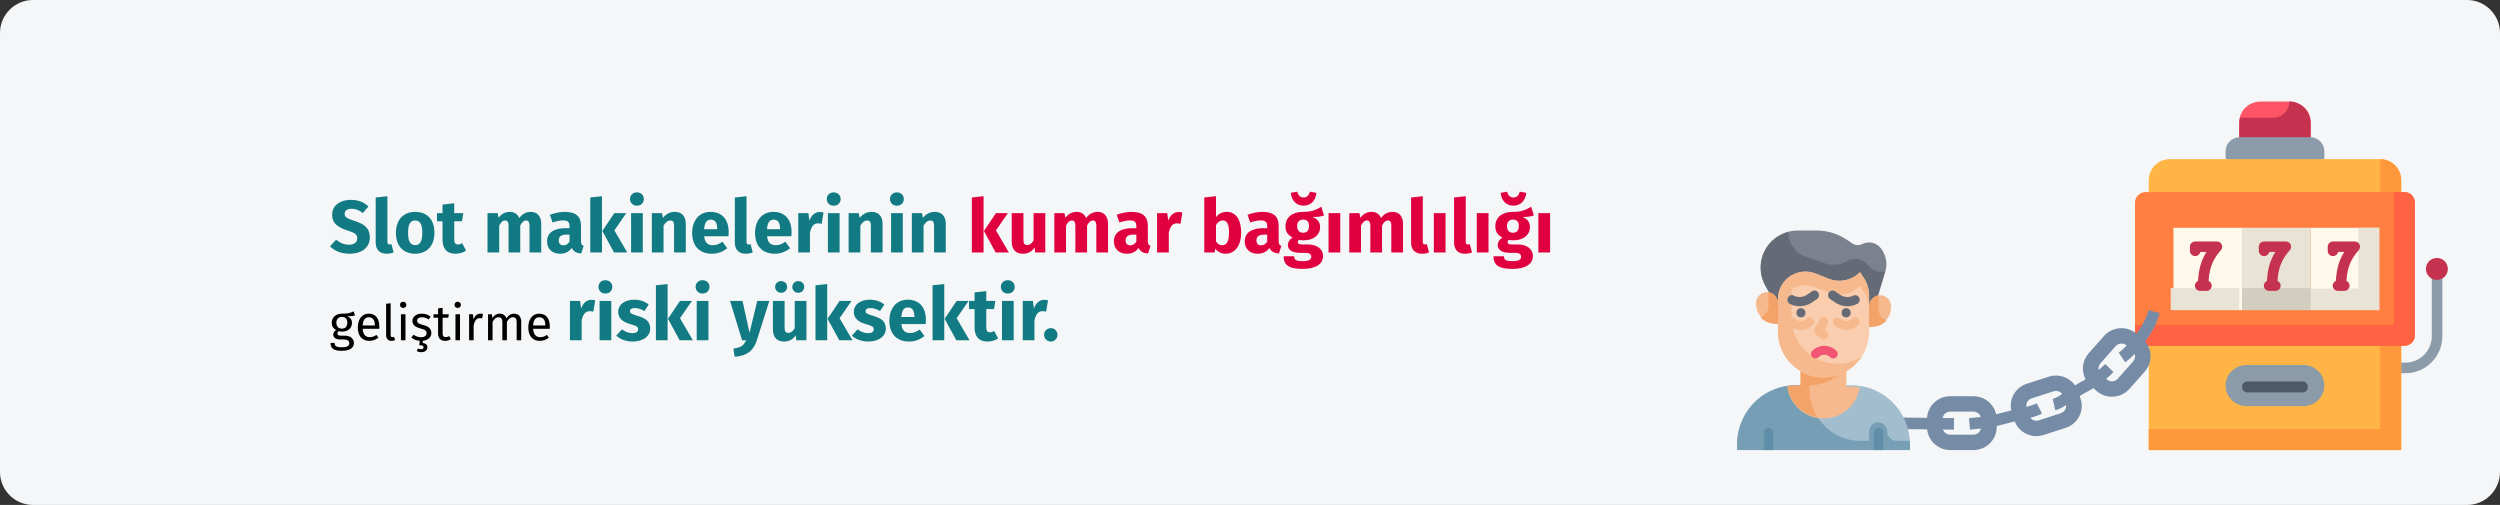 <?xml version="1.0" encoding="UTF-8"?>
<svg xmlns="http://www.w3.org/2000/svg" xmlns:xlink="http://www.w3.org/1999/xlink" width="911px" height="184px" viewBox="0 0 911 184" version="1.1">
  <rect x="0" y="0" width="911" height="184" fill="#333333" stroke="none"/>
  <title>spielsucht-risiko-tr</title>
  <g id="Page-1" stroke="none" stroke-width="1" fill="none" fill-rule="evenodd">
    <g id="vorlage" transform="translate(-3, -2399)" fill-rule="nonzero">
      <g id="spielsucht-risiko-tr" transform="translate(3, 2399)">
        <g id="Mask-Copy-4" fill="#F5F6F7">
          <path d="M12,0 L899,0 C905.6,0 911,5.4 911,12 L911,172 C911,178.6 905.6,184 899,184 L12,184 C5.4,184 0,178.6 0,172 L0,12 C0,5.4 5.4,0 12,0 Z" id="path-1"></path>
        </g>
        <g id="Slot-makinelerinin-k" transform="translate(120.243, 69.86)">
          <path d="M7.533,2.97 C3.645,2.97 0.783,5.076 0.783,8.37 C0.783,11.151 2.322,12.879 6.507,14.175 C9.234,15.012 9.936,15.633 9.936,17.01 C9.936,18.441 8.802,19.305 6.966,19.305 C5.103,19.305 3.618,18.63 2.241,17.469 L2.84217094e-14,19.926 C1.539,21.411 3.861,22.599 7.101,22.599 C11.772,22.599 14.526,20.169 14.526,16.686 C14.526,13.23 12.501,11.772 8.964,10.638 C6.048,9.72 5.346,9.234 5.346,8.046 C5.346,6.858 6.318,6.21 7.857,6.21 C9.369,6.21 10.665,6.723 11.961,7.776 L14.013,5.373 C12.366,3.807 10.395,2.97 7.533,2.97 Z" id="Path" fill="#117A83"></path>
          <path d="M20.601,22.599 C21.654,22.599 22.572,22.383 23.193,22.113 L22.383,19.089 C22.194,19.17 21.951,19.224 21.681,19.224 C21.168,19.224 20.925,18.927 20.925,18.333 L20.925,1.647 L16.659,2.106 L16.659,18.495 C16.659,21.114 18.117,22.599 20.601,22.599 Z" id="Path" fill="#117A83"></path>
          <path d="M31.05,7.344 C26.676,7.344 24.03,10.368 24.03,14.958 C24.03,19.791 26.703,22.599 31.05,22.599 C35.424,22.599 38.07,19.575 38.07,14.985 C38.07,10.152 35.424,7.344 31.05,7.344 Z M31.05,10.476 C32.778,10.476 33.642,11.799 33.642,14.985 C33.642,18.09 32.778,19.467 31.05,19.467 C29.322,19.467 28.458,18.144 28.458,14.958 C28.458,11.853 29.322,10.476 31.05,10.476 Z" id="Shape" fill="#117A83"></path>
          <path d="M48.168,18.765 C47.601,19.089 47.115,19.224 46.629,19.224 C45.738,19.224 45.279,18.738 45.279,17.361 L45.279,10.773 L48.114,10.773 L48.573,7.803 L45.279,7.803 L45.279,4.212 L41.013,4.698 L41.013,7.803 L38.988,7.803 L38.988,10.773 L41.013,10.773 L41.013,17.415 C41.013,20.79 42.552,22.572 45.711,22.599 C47.007,22.599 48.519,22.221 49.599,21.465 L48.168,18.765 Z" id="Path" fill="#117A83"></path>
          <path d="M73.251,7.344 C71.415,7.344 70.092,8.1 68.958,9.612 C68.391,8.154 67.176,7.344 65.583,7.344 C63.828,7.344 62.505,8.073 61.425,9.504 L61.101,7.803 L57.402,7.803 L57.402,22.14 L61.668,22.14 L61.668,12.339 C62.289,11.151 62.964,10.476 63.855,10.476 C64.503,10.476 65.07,10.881 65.07,12.393 L65.07,22.14 L69.336,22.14 L69.336,12.339 C69.957,11.151 70.605,10.476 71.523,10.476 C72.171,10.476 72.711,10.881 72.711,12.393 L72.711,22.14 L76.977,22.14 L76.977,11.664 C76.977,8.937 75.465,7.344 73.251,7.344 Z" id="Path" fill="#117A83"></path>
          <path d="M91.476,17.982 L91.476,12.42 C91.476,9.099 89.694,7.344 85.536,7.344 C83.916,7.344 81.945,7.722 80.136,8.397 L81.108,11.205 C82.539,10.719 83.943,10.449 84.861,10.449 C86.616,10.449 87.291,10.962 87.291,12.663 L87.291,13.284 L85.833,13.284 C81.513,13.284 79.11,14.985 79.11,18.117 C79.11,20.736 80.919,22.599 83.781,22.599 C85.482,22.599 87.075,22.032 88.101,20.466 C88.776,21.87 89.883,22.383 91.557,22.518 L92.448,19.737 C91.773,19.494 91.476,19.089 91.476,17.982 Z M85.023,19.548 C83.97,19.548 83.376,18.873 83.376,17.739 C83.376,16.308 84.294,15.633 86.238,15.633 L87.291,15.633 L87.291,18.198 C86.778,19.035 85.995,19.548 85.023,19.548 Z" id="Shape" fill="#117A83"></path>
          <path d="M99.117,1.647 L94.851,2.106 L94.851,22.14 L99.117,22.14 L99.117,1.647 Z M107.973,7.803 L103.626,7.803 L99.252,14.31 L103.518,22.14 L108.324,22.14 L103.626,14.094 L107.973,7.803 Z" id="Shape" fill="#117A83"></path>
          <path d="M111.834,0.243 C110.376,0.243 109.323,1.296 109.323,2.673 C109.323,4.05 110.376,5.103 111.834,5.103 C113.346,5.103 114.372,4.05 114.372,2.673 C114.372,1.296 113.346,0.243 111.834,0.243 Z M113.994,7.803 L109.728,7.803 L109.728,22.14 L113.994,22.14 L113.994,7.803 Z" id="Shape" fill="#117A83"></path>
          <path d="M125.685,7.344 C123.876,7.344 122.499,8.1 121.311,9.531 L120.987,7.803 L117.288,7.803 L117.288,22.14 L121.554,22.14 L121.554,12.339 C122.283,11.151 123.093,10.476 124.038,10.476 C124.875,10.476 125.388,10.881 125.388,12.393 L125.388,22.14 L129.654,22.14 L129.654,11.664 C129.654,8.937 128.169,7.344 125.685,7.344 Z" id="Path" fill="#117A83"></path>
          <path d="M145.287,14.688 C145.287,10.044 142.776,7.344 138.672,7.344 C134.325,7.344 131.976,10.746 131.976,15.039 C131.976,19.521 134.406,22.599 139.185,22.599 C141.507,22.599 143.343,21.735 144.774,20.601 L143.019,18.225 C141.777,19.089 140.751,19.494 139.59,19.494 C137.835,19.494 136.62,18.792 136.35,16.227 L145.206,16.227 C145.26,15.795 145.287,15.147 145.287,14.688 Z M141.102,13.662 L136.323,13.662 C136.539,11.07 137.349,10.179 138.78,10.179 C140.481,10.179 141.075,11.529 141.102,13.473 L141.102,13.662 Z" id="Shape" fill="#117A83"></path>
          <path d="M151.47,22.599 C152.523,22.599 153.441,22.383 154.062,22.113 L153.252,19.089 C153.063,19.17 152.82,19.224 152.55,19.224 C152.037,19.224 151.794,18.927 151.794,18.333 L151.794,1.647 L147.528,2.106 L147.528,18.495 C147.528,21.114 148.986,22.599 151.47,22.599 Z" id="Path" fill="#117A83"></path>
          <path d="M168.21,14.688 C168.21,10.044 165.699,7.344 161.595,7.344 C157.248,7.344 154.899,10.746 154.899,15.039 C154.899,19.521 157.329,22.599 162.108,22.599 C164.43,22.599 166.266,21.735 167.697,20.601 L165.942,18.225 C164.7,19.089 163.674,19.494 162.513,19.494 C160.758,19.494 159.543,18.792 159.273,16.227 L168.129,16.227 C168.183,15.795 168.21,15.147 168.21,14.688 Z M164.025,13.662 L159.246,13.662 C159.462,11.07 160.272,10.179 161.703,10.179 C163.404,10.179 163.998,11.529 164.025,13.473 L164.025,13.662 Z" id="Shape" fill="#117A83"></path>
          <path d="M178.416,7.398 C176.769,7.398 175.365,8.586 174.717,10.584 L174.339,7.803 L170.64,7.803 L170.64,22.14 L174.906,22.14 L174.906,14.931 C175.392,12.798 176.121,11.529 177.876,11.529 C178.335,11.529 178.713,11.61 179.172,11.718 L179.847,7.587 C179.361,7.452 178.956,7.398 178.416,7.398 Z" id="Path" fill="#117A83"></path>
          <path d="M183.546,0.243 C182.088,0.243 181.035,1.296 181.035,2.673 C181.035,4.05 182.088,5.103 183.546,5.103 C185.058,5.103 186.084,4.05 186.084,2.673 C186.084,1.296 185.058,0.243 183.546,0.243 Z M185.706,7.803 L181.44,7.803 L181.44,22.14 L185.706,22.14 L185.706,7.803 Z" id="Shape" fill="#117A83"></path>
          <path d="M197.397,7.344 C195.588,7.344 194.211,8.1 193.023,9.531 L192.699,7.803 L189,7.803 L189,22.14 L193.266,22.14 L193.266,12.339 C193.995,11.151 194.805,10.476 195.75,10.476 C196.587,10.476 197.1,10.881 197.1,12.393 L197.1,22.14 L201.366,22.14 L201.366,11.664 C201.366,8.937 199.881,7.344 197.397,7.344 Z" id="Path" fill="#117A83"></path>
          <path d="M206.577,0.243 C205.119,0.243 204.066,1.296 204.066,2.673 C204.066,4.05 205.119,5.103 206.577,5.103 C208.089,5.103 209.115,4.05 209.115,2.673 C209.115,1.296 208.089,0.243 206.577,0.243 Z M208.737,7.803 L204.471,7.803 L204.471,22.14 L208.737,22.14 L208.737,7.803 Z" id="Shape" fill="#117A83"></path>
          <path d="M220.428,7.344 C218.619,7.344 217.242,8.1 216.054,9.531 L215.73,7.803 L212.031,7.803 L212.031,22.14 L216.297,22.14 L216.297,12.339 C217.026,11.151 217.836,10.476 218.781,10.476 C219.618,10.476 220.131,10.881 220.131,12.393 L220.131,22.14 L224.397,22.14 L224.397,11.664 C224.397,8.937 222.912,7.344 220.428,7.344 Z" id="Path" fill="#117A83"></path>
          <path d="M238.167,1.647 L233.901,2.106 L233.901,22.14 L238.167,22.14 L238.167,1.647 Z M247.023,7.803 L242.676,7.803 L238.302,14.31 L242.568,22.14 L247.374,22.14 L242.676,14.094 L247.023,7.803 Z" id="Shape" fill="#E0003F"></path>
          <path d="M260.658,7.803 L256.392,7.803 L256.392,17.766 C255.771,18.846 254.961,19.44 254.07,19.44 C253.179,19.44 252.693,19.008 252.693,17.55 L252.693,7.803 L248.427,7.803 L248.427,18.09 C248.427,20.871 249.75,22.599 252.423,22.599 C254.34,22.599 255.744,21.843 256.77,20.331 L256.959,22.14 L260.658,22.14 L260.658,7.803 Z" id="Path" fill="#E0003F"></path>
          <path d="M279.801,7.344 C277.965,7.344 276.642,8.1 275.508,9.612 C274.941,8.154 273.726,7.344 272.133,7.344 C270.378,7.344 269.055,8.073 267.975,9.504 L267.651,7.803 L263.952,7.803 L263.952,22.14 L268.218,22.14 L268.218,12.339 C268.839,11.151 269.514,10.476 270.405,10.476 C271.053,10.476 271.62,10.881 271.62,12.393 L271.62,22.14 L275.886,22.14 L275.886,12.339 C276.507,11.151 277.155,10.476 278.073,10.476 C278.721,10.476 279.261,10.881 279.261,12.393 L279.261,22.14 L283.527,22.14 L283.527,11.664 C283.527,8.937 282.015,7.344 279.801,7.344 Z" id="Path" fill="#E0003F"></path>
          <path d="M298.026,17.982 L298.026,12.42 C298.026,9.099 296.244,7.344 292.086,7.344 C290.466,7.344 288.495,7.722 286.686,8.397 L287.658,11.205 C289.089,10.719 290.493,10.449 291.411,10.449 C293.166,10.449 293.841,10.962 293.841,12.663 L293.841,13.284 L292.383,13.284 C288.063,13.284 285.66,14.985 285.66,18.117 C285.66,20.736 287.469,22.599 290.331,22.599 C292.032,22.599 293.625,22.032 294.651,20.466 C295.326,21.87 296.433,22.383 298.107,22.518 L298.998,19.737 C298.323,19.494 298.026,19.089 298.026,17.982 Z M291.573,19.548 C290.52,19.548 289.926,18.873 289.926,17.739 C289.926,16.308 290.844,15.633 292.788,15.633 L293.841,15.633 L293.841,18.198 C293.328,19.035 292.545,19.548 291.573,19.548 Z" id="Shape" fill="#E0003F"></path>
          <path d="M309.177,7.398 C307.53,7.398 306.126,8.586 305.478,10.584 L305.1,7.803 L301.401,7.803 L301.401,22.14 L305.667,22.14 L305.667,14.931 C306.153,12.798 306.882,11.529 308.637,11.529 C309.096,11.529 309.474,11.61 309.933,11.718 L310.608,7.587 C310.122,7.452 309.717,7.398 309.177,7.398 Z" id="Path" fill="#E0003F"></path>
          <path d="M326.727,7.344 C325.134,7.344 323.73,8.073 322.866,9.261 L322.866,1.647 L318.6,2.106 L318.6,22.14 L322.38,22.14 L322.596,20.763 C323.46,21.897 324.756,22.599 326.349,22.599 C329.913,22.599 332.046,19.413 332.046,14.985 C332.046,10.179 330.156,7.344 326.727,7.344 Z M325.107,19.494 C324.189,19.494 323.406,18.981 322.866,18.117 L322.866,12.15 C323.487,11.097 324.324,10.476 325.296,10.476 C326.646,10.476 327.618,11.34 327.618,14.985 C327.618,18.333 326.592,19.494 325.107,19.494 Z" id="Shape" fill="#E0003F"></path>
          <path d="M345.708,17.982 L345.708,12.42 C345.708,9.099 343.926,7.344 339.768,7.344 C338.148,7.344 336.177,7.722 334.368,8.397 L335.34,11.205 C336.771,10.719 338.175,10.449 339.093,10.449 C340.848,10.449 341.523,10.962 341.523,12.663 L341.523,13.284 L340.065,13.284 C335.745,13.284 333.342,14.985 333.342,18.117 C333.342,20.736 335.151,22.599 338.013,22.599 C339.714,22.599 341.307,22.032 342.333,20.466 C343.008,21.87 344.115,22.383 345.789,22.518 L346.68,19.737 C346.005,19.494 345.708,19.089 345.708,17.982 Z M339.255,19.548 C338.202,19.548 337.608,18.873 337.608,17.739 C337.608,16.308 338.526,15.633 340.47,15.633 L341.523,15.633 L341.523,18.198 C341.01,19.035 340.227,19.548 339.255,19.548 Z" id="Shape" fill="#E0003F"></path>
          <path d="M354.78,5.076 C357.615,5.076 359.235,2.997 359.451,0.405 L357.102,0 C356.751,1.296 356.022,2.106 354.78,2.106 C353.538,2.106 352.809,1.296 352.485,0 L350.136,0.405 C350.352,2.997 351.945,5.076 354.78,5.076 Z M361.233,5.481 C359.505,6.507 357.669,7.425 354.483,7.344 C350.73,7.344 348.192,9.342 348.192,12.582 C348.192,14.445 348.921,15.714 350.757,16.686 C349.731,17.334 349.056,18.387 349.056,19.44 C349.056,20.979 350.325,22.275 353.457,22.275 L355.536,22.275 C356.967,22.275 357.588,22.842 357.588,23.679 C357.588,24.597 356.994,25.299 354.483,25.299 C351.891,25.299 351.351,24.759 351.351,23.517 L347.517,23.517 C347.517,26.352 348.948,28.134 354.375,28.134 C359.289,28.134 361.881,26.325 361.881,23.382 C361.881,20.979 359.748,19.224 356.4,19.224 L354.24,19.224 C352.863,19.224 352.674,18.792 352.674,18.36 C352.674,18.036 352.836,17.712 353.133,17.55 C353.646,17.658 354.186,17.712 354.78,17.712 C358.506,17.712 360.801,15.687 360.801,12.906 C360.801,11.043 359.91,9.99 358.101,9.207 C359.91,9.207 361.233,9.045 362.232,8.64 L361.233,5.481 Z M354.591,10.152 C356.022,10.152 356.751,10.881 356.751,12.474 C356.751,14.121 355.995,14.958 354.591,14.958 C353.295,14.958 352.431,14.094 352.431,12.528 C352.431,11.043 353.268,10.152 354.591,10.152 Z" id="Shape" fill="#E0003F"></path>
          <polygon id="Path" fill="#E0003F" points="368.145 7.803 363.879 7.803 363.879 22.14 368.145 22.14"></polygon>
          <path d="M387.288,7.344 C385.452,7.344 384.129,8.1 382.995,9.612 C382.428,8.154 381.213,7.344 379.62,7.344 C377.865,7.344 376.542,8.073 375.462,9.504 L375.138,7.803 L371.439,7.803 L371.439,22.14 L375.705,22.14 L375.705,12.339 C376.326,11.151 377.001,10.476 377.892,10.476 C378.54,10.476 379.107,10.881 379.107,12.393 L379.107,22.14 L383.373,22.14 L383.373,12.339 C383.994,11.151 384.642,10.476 385.56,10.476 C386.208,10.476 386.748,10.881 386.748,12.393 L386.748,22.14 L391.014,22.14 L391.014,11.664 C391.014,8.937 389.502,7.344 387.288,7.344 Z" id="Path" fill="#E0003F"></path>
          <path d="M397.899,22.599 C398.952,22.599 399.87,22.383 400.491,22.113 L399.681,19.089 C399.492,19.17 399.249,19.224 398.979,19.224 C398.466,19.224 398.223,18.927 398.223,18.333 L398.223,1.647 L393.957,2.106 L393.957,18.495 C393.957,21.114 395.415,22.599 397.899,22.599 Z" id="Path" fill="#E0003F"></path>
          <polygon id="Path" fill="#E0003F" points="406.512 7.803 402.246 7.803 402.246 22.14 406.512 22.14"></polygon>
          <path d="M413.559,22.599 C414.612,22.599 415.53,22.383 416.151,22.113 L415.341,19.089 C415.152,19.17 414.909,19.224 414.639,19.224 C414.126,19.224 413.883,18.927 413.883,18.333 L413.883,1.647 L409.617,2.106 L409.617,18.495 C409.617,21.114 411.075,22.599 413.559,22.599 Z" id="Path" fill="#E0003F"></path>
          <polygon id="Path" fill="#E0003F" points="422.172 7.803 417.906 7.803 417.906 22.14 422.172 22.14"></polygon>
          <path d="M431.244,5.076 C434.079,5.076 435.699,2.997 435.915,0.405 L433.566,0 C433.215,1.296 432.486,2.106 431.244,2.106 C430.002,2.106 429.273,1.296 428.949,0 L426.6,0.405 C426.816,2.997 428.409,5.076 431.244,5.076 Z M437.697,5.481 C435.969,6.507 434.133,7.425 430.947,7.344 C427.194,7.344 424.656,9.342 424.656,12.582 C424.656,14.445 425.385,15.714 427.221,16.686 C426.195,17.334 425.52,18.387 425.52,19.44 C425.52,20.979 426.789,22.275 429.921,22.275 L432,22.275 C433.431,22.275 434.052,22.842 434.052,23.679 C434.052,24.597 433.458,25.299 430.947,25.299 C428.355,25.299 427.815,24.759 427.815,23.517 L423.981,23.517 C423.981,26.352 425.412,28.134 430.839,28.134 C435.753,28.134 438.345,26.325 438.345,23.382 C438.345,20.979 436.212,19.224 432.864,19.224 L430.704,19.224 C429.327,19.224 429.138,18.792 429.138,18.36 C429.138,18.036 429.3,17.712 429.597,17.55 C430.11,17.658 430.65,17.712 431.244,17.712 C434.97,17.712 437.265,15.687 437.265,12.906 C437.265,11.043 436.374,9.99 434.565,9.207 C436.374,9.207 437.697,9.045 438.696,8.64 L437.697,5.481 Z M431.055,10.152 C432.486,10.152 433.215,10.881 433.215,12.474 C433.215,14.121 432.459,14.958 431.055,14.958 C429.759,14.958 428.895,14.094 428.895,12.528 C428.895,11.043 429.732,10.152 431.055,10.152 Z" id="Shape" fill="#E0003F"></path>
          <polygon id="Path" fill="#E0003F" points="444.609 7.803 440.343 7.803 440.343 22.14 444.609 22.14"></polygon>
          <path d="M8.631,43.592 C7.515,44.096 6.651,44.492 4.293,44.438 C2.205,44.438 0.639,45.806 0.639,47.75 C0.639,48.974 1.143,49.802 2.241,50.378 C1.557,50.828 1.197,51.44 1.197,52.052 C1.197,53.006 1.953,53.852 3.645,53.852 L5.139,53.852 C6.327,53.852 7.047,54.302 7.047,55.202 C7.047,56.156 6.327,56.678 4.275,56.678 C2.187,56.678 1.701,56.174 1.701,55.094 L0.207,55.094 C0.207,57.02 1.179,57.974 4.275,57.974 C7.209,57.974 8.721,56.93 8.721,55.094 C8.721,53.582 7.425,52.466 5.481,52.466 L3.969,52.466 C2.997,52.466 2.727,52.124 2.727,51.692 C2.727,51.35 2.925,51.008 3.195,50.81 C3.591,50.936 3.969,50.99 4.401,50.99 C6.669,50.99 8.019,49.64 8.019,47.768 C8.019,46.67 7.461,45.878 6.345,45.374 C7.425,45.374 8.325,45.338 9.117,45.086 L8.631,43.592 Z M4.293,45.626 C5.643,45.626 6.327,46.346 6.327,47.732 C6.327,49.1 5.625,49.892 4.329,49.892 C3.033,49.892 2.331,49.01 2.331,47.75 C2.331,46.508 3.015,45.626 4.293,45.626 Z" id="Shape" fill="#000000"></path>
          <path d="M17.991,49.118 C17.991,46.22 16.641,44.438 14.085,44.438 C11.637,44.438 10.143,46.544 10.143,49.496 C10.143,52.502 11.691,54.356 14.337,54.356 C15.651,54.356 16.713,53.906 17.649,53.168 L16.929,52.178 C16.101,52.754 15.399,53.006 14.463,53.006 C13.095,53.006 12.069,52.16 11.907,49.964 L17.955,49.964 C17.973,49.748 17.991,49.442 17.991,49.118 Z M16.353,48.74 L11.907,48.74 C12.033,46.634 12.861,45.752 14.121,45.752 C15.615,45.752 16.353,46.778 16.353,48.632 L16.353,48.74 Z" id="Shape" fill="#000000"></path>
          <path d="M22.437,54.356 C22.923,54.356 23.391,54.23 23.751,54.032 L23.319,52.88 C23.139,52.952 22.941,52.988 22.707,52.988 C22.275,52.988 22.113,52.736 22.113,52.232 L22.113,40.64 L20.457,40.838 L20.457,52.268 C20.457,53.618 21.231,54.356 22.437,54.356 Z" id="Path" fill="#000000"></path>
          <path d="M26.667,40.1 C25.983,40.1 25.515,40.586 25.515,41.234 C25.515,41.864 25.983,42.35 26.667,42.35 C27.369,42.35 27.837,41.864 27.837,41.234 C27.837,40.586 27.369,40.1 26.667,40.1 Z M27.513,44.654 L25.857,44.654 L25.857,54.14 L27.513,54.14 L27.513,44.654 Z" id="Shape" fill="#000000"></path>
          <path d="M36.945,51.476 C36.945,49.82 35.793,49.028 33.795,48.524 C32.265,48.128 31.761,47.768 31.761,46.994 C31.761,46.238 32.427,45.752 33.507,45.752 C34.389,45.752 35.127,46.022 35.973,46.562 L36.675,45.518 C35.775,44.834 34.785,44.438 33.453,44.438 C31.491,44.438 30.033,45.536 30.033,47.048 C30.033,48.38 30.843,49.262 32.895,49.802 C34.731,50.288 35.199,50.648 35.199,51.584 C35.199,52.484 34.407,53.024 33.165,53.024 C32.139,53.024 31.257,52.682 30.501,52.106 L29.619,53.114 C30.357,53.762 31.365,54.248 32.715,54.338 L32.517,55.922 C33.669,55.922 34.119,56.192 34.119,56.678 C34.119,57.2 33.723,57.398 33.219,57.398 C32.751,57.398 32.427,57.29 32.085,57.11 L31.635,58.046 C31.995,58.316 32.589,58.478 33.273,58.478 C34.497,58.478 35.505,57.866 35.505,56.678 C35.505,55.94 35.055,55.256 33.831,55.148 L33.831,54.32 C35.505,54.14 36.945,53.24 36.945,51.476 Z" id="Path" fill="#000000"></path>
          <path d="M43.443,52.61 C42.975,52.862 42.597,52.988 42.183,52.988 C41.355,52.988 41.049,52.538 41.049,51.584 L41.049,45.932 L43.119,45.932 L43.299,44.654 L41.049,44.654 L41.049,42.314 L39.393,42.512 L39.393,44.654 L37.737,44.654 L37.737,45.932 L39.393,45.932 L39.393,51.656 C39.393,53.42 40.347,54.356 41.949,54.356 C42.759,54.356 43.443,54.14 44.073,53.708 L43.443,52.61 Z" id="Path" fill="#000000"></path>
          <path d="M46.539,40.1 C45.855,40.1 45.387,40.586 45.387,41.234 C45.387,41.864 45.855,42.35 46.539,42.35 C47.241,42.35 47.709,41.864 47.709,41.234 C47.709,40.586 47.241,40.1 46.539,40.1 Z M47.385,44.654 L45.729,44.654 L45.729,54.14 L47.385,54.14 L47.385,44.654 Z" id="Shape" fill="#000000"></path>
          <path d="M54.819,44.438 C53.667,44.438 52.785,45.158 52.281,46.58 L52.119,44.654 L50.697,44.654 L50.697,54.14 L52.353,54.14 L52.353,48.722 C52.749,46.904 53.433,46.058 54.621,46.058 C54.963,46.058 55.161,46.094 55.449,46.166 L55.755,44.546 C55.467,44.474 55.125,44.438 54.819,44.438 Z" id="Path" fill="#000000"></path>
          <path d="M67.113,44.438 C65.835,44.438 64.971,45.122 64.287,46.148 C63.927,45.068 63.063,44.438 61.893,44.438 C60.651,44.438 59.787,45.086 59.157,46.04 L59.013,44.654 L57.591,44.654 L57.591,54.14 L59.247,54.14 L59.247,47.408 C59.877,46.4 60.453,45.734 61.479,45.734 C62.199,45.734 62.811,46.148 62.811,47.57 L62.811,54.14 L64.467,54.14 L64.467,47.408 C65.115,46.4 65.673,45.734 66.699,45.734 C67.419,45.734 68.031,46.148 68.031,47.57 L68.031,54.14 L69.687,54.14 L69.687,47.336 C69.687,45.554 68.661,44.438 67.113,44.438 Z" id="Path" fill="#000000"></path>
          <path d="M80.109,49.118 C80.109,46.22 78.759,44.438 76.203,44.438 C73.755,44.438 72.261,46.544 72.261,49.496 C72.261,52.502 73.809,54.356 76.455,54.356 C77.769,54.356 78.831,53.906 79.767,53.168 L79.047,52.178 C78.219,52.754 77.517,53.006 76.581,53.006 C75.213,53.006 74.187,52.16 74.025,49.964 L80.073,49.964 C80.091,49.748 80.109,49.442 80.109,49.118 Z M78.471,48.74 L74.025,48.74 C74.151,46.634 74.979,45.752 76.239,45.752 C77.733,45.752 78.471,46.778 78.471,48.632 L78.471,48.74 Z" id="Shape" fill="#000000"></path>
          <path d="M95.22,39.398 C93.573,39.398 92.169,40.586 91.521,42.584 L91.143,39.803 L87.444,39.803 L87.444,54.14 L91.71,54.14 L91.71,46.931 C92.196,44.798 92.925,43.529 94.68,43.529 C95.139,43.529 95.517,43.61 95.976,43.718 L96.651,39.587 C96.165,39.452 95.76,39.398 95.22,39.398 Z" id="Path" fill="#117A83"></path>
          <path d="M100.35,32.243 C98.892,32.243 97.839,33.296 97.839,34.673 C97.839,36.05 98.892,37.103 100.35,37.103 C101.862,37.103 102.888,36.05 102.888,34.673 C102.888,33.296 101.862,32.243 100.35,32.243 Z M102.51,39.803 L98.244,39.803 L98.244,54.14 L102.51,54.14 L102.51,39.803 Z" id="Shape" fill="#117A83"></path>
          <path d="M110.88,39.344 C107.262,39.344 105.021,41.261 105.021,43.718 C105.021,45.932 106.425,47.39 109.26,48.2 C111.852,48.929 112.284,49.226 112.284,50.198 C112.284,51.062 111.501,51.548 110.205,51.548 C108.801,51.548 107.478,50.981 106.398,50.144 L104.319,52.466 C105.723,53.735 107.829,54.599 110.313,54.599 C113.877,54.599 116.685,52.844 116.685,49.874 C116.685,47.309 115.092,46.121 112.257,45.311 C109.692,44.555 109.314,44.231 109.314,43.475 C109.314,42.827 109.881,42.395 111.042,42.395 C112.284,42.395 113.472,42.8 114.579,43.502 L116.145,41.099 C114.822,40.019 112.959,39.344 110.88,39.344 Z" id="Path" fill="#117A83"></path>
          <path d="M123.03,33.647 L118.764,34.106 L118.764,54.14 L123.03,54.14 L123.03,33.647 Z M131.886,39.803 L127.539,39.803 L123.165,46.31 L127.431,54.14 L132.237,54.14 L127.539,46.094 L131.886,39.803 Z" id="Shape" fill="#117A83"></path>
          <path d="M135.747,32.243 C134.289,32.243 133.236,33.296 133.236,34.673 C133.236,36.05 134.289,37.103 135.747,37.103 C137.259,37.103 138.285,36.05 138.285,34.673 C138.285,33.296 137.259,32.243 135.747,32.243 Z M137.907,39.803 L133.641,39.803 L133.641,54.14 L137.907,54.14 L137.907,39.803 Z" id="Shape" fill="#117A83"></path>
          <path d="M160.101,39.803 L155.7,39.803 L152.892,51.413 L150.327,39.803 L145.791,39.803 L150.165,54.14 L151.623,54.14 C150.84,55.976 149.814,56.786 147.006,57.137 L147.465,60.134 C151.974,59.891 154.404,57.785 155.538,54.167 L160.101,39.803 Z" id="Path" fill="#117A83"></path>
          <path d="M164.394,32.567 C163.179,32.567 162.207,33.512 162.207,34.7 C162.207,35.888 163.179,36.833 164.394,36.833 C165.636,36.833 166.581,35.888 166.581,34.7 C166.581,33.512 165.636,32.567 164.394,32.567 Z M170.631,32.567 C169.443,32.567 168.471,33.512 168.471,34.7 C168.471,35.888 169.443,36.833 170.631,36.833 C171.9,36.833 172.818,35.888 172.818,34.7 C172.818,33.512 171.9,32.567 170.631,32.567 Z M173.628,39.803 L169.362,39.803 L169.362,49.766 C168.741,50.846 167.931,51.44 167.04,51.44 C166.149,51.44 165.663,51.008 165.663,49.55 L165.663,39.803 L161.397,39.803 L161.397,50.09 C161.397,52.871 162.72,54.599 165.393,54.599 C167.31,54.599 168.714,53.843 169.74,52.331 L169.929,54.14 L173.628,54.14 L173.628,39.803 Z" id="Shape" fill="#117A83"></path>
          <path d="M181.188,33.647 L176.922,34.106 L176.922,54.14 L181.188,54.14 L181.188,33.647 Z M190.044,39.803 L185.697,39.803 L181.323,46.31 L185.589,54.14 L190.395,54.14 L185.697,46.094 L190.044,39.803 Z" id="Shape" fill="#117A83"></path>
          <path d="M196.74,39.344 C193.122,39.344 190.881,41.261 190.881,43.718 C190.881,45.932 192.285,47.39 195.12,48.2 C197.712,48.929 198.144,49.226 198.144,50.198 C198.144,51.062 197.361,51.548 196.065,51.548 C194.661,51.548 193.338,50.981 192.258,50.144 L190.179,52.466 C191.583,53.735 193.689,54.599 196.173,54.599 C199.737,54.599 202.545,52.844 202.545,49.874 C202.545,47.309 200.952,46.121 198.117,45.311 C195.552,44.555 195.174,44.231 195.174,43.475 C195.174,42.827 195.741,42.395 196.902,42.395 C198.144,42.395 199.332,42.8 200.439,43.502 L202.005,41.099 C200.682,40.019 198.819,39.344 196.74,39.344 Z" id="Path" fill="#117A83"></path>
          <path d="M217.152,46.688 C217.152,42.044 214.641,39.344 210.537,39.344 C206.19,39.344 203.841,42.746 203.841,47.039 C203.841,51.521 206.271,54.599 211.05,54.599 C213.372,54.599 215.208,53.735 216.639,52.601 L214.884,50.225 C213.642,51.089 212.616,51.494 211.455,51.494 C209.7,51.494 208.485,50.792 208.215,48.227 L217.071,48.227 C217.125,47.795 217.152,47.147 217.152,46.688 Z M212.967,45.662 L208.188,45.662 C208.404,43.07 209.214,42.179 210.645,42.179 C212.346,42.179 212.94,43.529 212.967,45.473 L212.967,45.662 Z" id="Shape" fill="#117A83"></path>
          <path d="M223.848,33.647 L219.582,34.106 L219.582,54.14 L223.848,54.14 L223.848,33.647 Z M232.704,39.803 L228.357,39.803 L223.983,46.31 L228.249,54.14 L233.055,54.14 L228.357,46.094 L232.704,39.803 Z" id="Shape" fill="#117A83"></path>
          <path d="M242.046,50.765 C241.479,51.089 240.993,51.224 240.507,51.224 C239.616,51.224 239.157,50.738 239.157,49.361 L239.157,42.773 L241.992,42.773 L242.451,39.803 L239.157,39.803 L239.157,36.212 L234.891,36.698 L234.891,39.803 L232.866,39.803 L232.866,42.773 L234.891,42.773 L234.891,49.415 C234.891,52.79 236.43,54.572 239.589,54.599 C240.885,54.599 242.397,54.221 243.477,53.465 L242.046,50.765 Z" id="Path" fill="#117A83"></path>
          <path d="M246.987,32.243 C245.529,32.243 244.476,33.296 244.476,34.673 C244.476,36.05 245.529,37.103 246.987,37.103 C248.499,37.103 249.525,36.05 249.525,34.673 C249.525,33.296 248.499,32.243 246.987,32.243 Z M249.147,39.803 L244.881,39.803 L244.881,54.14 L249.147,54.14 L249.147,39.803 Z" id="Shape" fill="#117A83"></path>
          <path d="M260.217,39.398 C258.57,39.398 257.166,40.586 256.518,42.584 L256.14,39.803 L252.441,39.803 L252.441,54.14 L256.707,54.14 L256.707,46.931 C257.193,44.798 257.922,43.529 259.677,43.529 C260.136,43.529 260.514,43.61 260.973,43.718 L261.648,39.587 C261.162,39.452 260.757,39.398 260.217,39.398 Z" id="Path" fill="#117A83"></path>
          <path d="M262.674,49.712 C261.297,49.712 260.217,50.819 260.217,52.142 C260.217,53.492 261.297,54.599 262.674,54.599 C264.024,54.599 265.104,53.492 265.104,52.142 C265.104,50.819 264.024,49.712 262.674,49.712 Z" id="Path" fill="#117A83"></path>
        </g>
        <g id="gambler-copy-6" transform="translate(778.259, 37)">
          <path d="M98.269,99 L94.741,99 L94.741,95.143 L98.269,95.143 C103.575,95.143 107.892,90.817 107.892,85.5 L107.892,63 L111.741,63 L111.741,85.5 C111.741,92.944 105.697,99 98.269,99 Z" id="Path" fill="#8B9BA9"></path>
          <circle id="Oval" fill="#C5324F" cx="109.741" cy="61" r="4"></circle>
          <path d="M37.741,13 L63.741,13 L63.741,7.428 C63.741,3.326 60.249,0 55.941,0 L45.541,0 C41.233,0 37.741,3.326 37.741,7.428 L37.741,13 L37.741,13 Z" id="Path" fill="#FF5368"></path>
          <path d="M37.986,5.912 C37.826,6.542 37.741,7.203 37.741,7.883 L37.741,13.796 L50.654,18 L63.741,13.796 L63.741,7.883 C63.741,3.529 60.249,0 55.941,0 L55.941,0 C55.941,3.265 53.322,5.912 50.091,5.912 L37.986,5.912 Z" id="Path" fill="#C5324F"></path>
          <path d="M32.741,20.727 L50.741,30 L68.741,20.727 L68.741,18.152 C68.741,15.306 66.438,13 63.598,13 L37.884,13 C35.043,13 32.741,15.306 32.741,18.152 L32.741,20.727 Z" id="Path" fill="#8B9BA9"></path>
          <path d="M4.741,127 L96.741,127 L96.741,28.672 C96.741,24.435 93.308,21 89.074,21 L12.407,21 C8.173,21 4.741,24.435 4.741,28.672 L4.741,127 L4.741,127 Z" id="Path" fill="#FFB545"></path>
          <path d="M4.741,119.328 L4.741,127 L96.741,127 L96.741,28.672 C96.741,24.435 93.308,21 89.074,21 L89.074,119.328 L4.741,119.328 Z" id="Path" fill="#FF983B"></path>
          <path d="M50.741,33 L3.566,33 C1.453,33 -0.259,34.71 -0.259,36.818 L-0.259,85.182 C-0.259,87.29 1.453,89 3.566,89 L50.741,89 L97.916,89 C100.028,89 101.741,87.29 101.741,85.182 L101.741,36.818 C101.741,34.71 100.028,33 97.916,33 L50.741,33 Z" id="Path" fill="#FF7E40"></path>
          <path d="M97.916,33 L94.09,33 L94.09,81.364 L-0.259,81.364 L-0.259,85.182 C-0.259,87.29 1.453,89 3.566,89 L50.741,89 L97.916,89 C100.028,89 101.741,87.29 101.741,85.182 L101.741,36.818 C101.741,34.71 100.028,33 97.916,33 Z" id="Path" fill="#FF6344"></path>
          <g id="Group" transform="translate(13.741, 46)" fill="#FFF9EB">
            <rect id="Rectangle" x="0" y="7.1971308e-15" width="24.999" height="30"></rect>
            <rect id="Rectangle" x="50.001" y="7.1971308e-15" width="24.999" height="30"></rect>
          </g>
          <g id="Group" transform="translate(38.741, 46)" fill="#E9E3D5">
            <rect id="Rectangle" x="-7.01403449e-15" y="7.1971308e-15" width="24.999" height="30"></rect>
            <polygon id="Path" points="25 22.174 25 30 50 30 50 7.1971308e-15 42.373 7.1971308e-15 42.373 22.174"></polygon>
          </g>
          <rect id="Rectangle" fill="#D3CDBF" x="38.741" y="68" width="25" height="8"></rect>
          <rect id="Rectangle" fill="#E9E3D5" x="12.741" y="68" width="25" height="8"></rect>
          <g id="Group" transform="translate(19.741, 51)" fill="#C5324F">
            <path d="M9.86,0 L1.915,0 C0.857,0 -3.52282678e-15,0.851 -3.52282678e-15,1.902 L-3.52282678e-15,3.427 C-3.52282678e-15,4.477 0.857,5.328 1.915,5.328 C2.843,5.328 3.617,4.673 3.793,3.803 L6.038,3.803 C4.425,6.329 3.206,9.488 2.971,14.358 C2.297,14.653 1.825,15.321 1.825,16.099 C1.825,17.149 2.683,18 3.741,18 L6.039,18 C7.097,18 7.954,17.149 7.954,16.099 C7.954,15.32 7.482,14.652 6.807,14.358 C7.165,8.063 9.457,5.342 11.329,3.122 C11.806,2.556 11.91,1.766 11.596,1.097 C11.281,0.428 10.604,0 9.86,0 Z" id="Path"></path>
            <path d="M34.973,0 L27.027,0 C25.97,0 25.112,0.851 25.112,1.902 L25.112,3.427 C25.112,4.477 25.97,5.328 27.027,5.328 C27.956,5.328 28.729,4.673 28.905,3.803 L31.151,3.803 C29.538,6.329 28.318,9.488 28.083,14.358 C27.409,14.653 26.938,15.321 26.938,16.099 C26.938,17.149 27.795,18 28.853,18 L31.151,18 C32.209,18 33.067,17.149 33.067,16.099 C33.067,15.32 32.594,14.652 31.919,14.358 C32.278,8.063 34.569,5.342 36.441,3.122 C36.919,2.556 37.023,1.766 36.708,1.097 C36.393,0.428 35.716,0 34.973,0 Z" id="Path"></path>
            <path d="M61.82,1.097 C61.505,0.428 60.829,6.99439139e-15 60.085,6.99439139e-15 L52.14,6.99439139e-15 C51.082,6.99439139e-15 50.224,0.851 50.224,1.901 L50.224,3.426 C50.224,4.476 51.082,5.328 52.14,5.328 C53.068,5.328 53.841,4.673 54.017,3.803 L56.263,3.803 C54.65,6.329 53.43,9.487 53.195,14.358 C52.521,14.652 52.05,15.321 52.05,16.098 C52.05,17.149 52.907,18 53.965,18 L56.263,18 C57.321,18 58.179,17.149 58.179,16.098 C58.179,15.32 57.706,14.651 57.031,14.357 C57.389,8.063 59.681,5.342 61.553,3.122 C62.031,2.556 62.135,1.766 61.82,1.097 Z" id="Path"></path>
          </g>
          <path d="M32.741,103.5 L32.741,103.5 C32.741,107.642 36.194,111 40.455,111 L61.026,111 C65.287,111 68.741,107.642 68.741,103.5 L68.741,103.5 C68.741,99.358 65.287,96 61.026,96 L40.455,96 C36.195,96 32.741,99.358 32.741,103.5 Z" id="Path" fill="#8B9BA9"></path>
          <path d="M60.846,106 L40.635,106 C39.589,106 38.741,105.105 38.741,104 C38.741,102.895 39.589,102 40.635,102 L60.846,102 C61.892,102 62.741,102.895 62.741,104 C62.741,105.105 61.893,106 60.846,106 Z" id="Path" fill="#4D5967"></path>
        </g>
        <g id="internet-addiction-copy-6" transform="translate(688, 113)" fill="#768CA6">
          <path d="M99,1.122 L94.913,0 C94.318,2.111 93.434,4.131 92.286,6.004 C91.746,6.89 91.151,7.751 90.542,8.586 C87.02,5.611 81.74,5.994 78.693,9.445 L73.097,15.764 C70.79,18.381 70.347,22.136 71.984,25.21 C71.366,25.58 70.748,25.948 70.108,26.283 C69.465,26.619 68.806,27.028 68.147,27.44 C66.019,24.417 62.151,23.124 58.611,24.252 L50.544,26.855 C46.433,28.194 44.005,32.392 44.915,36.585 C43.884,36.828 42.855,37.047 41.834,37.341 C40.971,37.589 40.188,37.765 39.393,37.952 C38.524,34.119 35.093,31.393 31.129,31.385 L22.646,31.385 C18.185,31.397 14.498,34.838 14.218,39.251 L0.048,39.091 L0,43.294 L14.251,43.455 C14.687,47.729 18.311,50.987 22.646,51 L31.129,51 C35.812,50.995 39.607,47.234 39.612,42.593 L39.612,42.229 C40.697,41.99 41.816,41.724 43.017,41.377 C44.067,41.075 45.126,40.848 46.186,40.602 C47.817,44.732 52.416,46.883 56.671,45.507 L64.738,42.906 L64.738,42.904 C69.189,41.463 71.623,36.722 70.178,32.308 L69.856,31.328 C70.628,30.829 71.382,30.369 72.086,30.001 C73.016,29.515 73.926,28.995 74.814,28.442 L76.003,29.475 C79.525,32.533 84.882,32.187 87.974,28.702 L93.568,22.383 C96.338,19.275 96.386,14.623 93.68,11.46 C94.473,10.398 95.236,9.294 95.915,8.178 C97.264,5.976 98.302,3.602 99,1.122 L99,1.122 Z M31.129,45.396 L22.646,45.396 C21.454,45.389 20.396,44.637 20.008,43.52 L23.995,43.565 L24.043,39.362 L19.916,39.315 C20.133,37.985 21.286,37.002 22.646,36.989 L31.129,36.989 C32.35,36.998 33.425,37.791 33.784,38.947 C32.309,39.124 30.888,39.257 29.511,39.369 L29.856,43.558 C31.105,43.457 32.445,43.331 33.838,43.173 C33.579,44.455 32.449,45.383 31.129,45.396 L31.129,45.396 Z M62.987,37.576 L62.987,37.575 L54.92,40.177 C53.798,40.535 52.57,40.159 51.846,39.237 C53.32,38.878 54.753,38.372 56.124,37.728 L54.213,33.976 C52.998,34.53 51.73,34.961 50.428,35.261 C50.204,33.92 50.995,32.616 52.295,32.182 L60.361,29.581 C60.643,29.49 60.937,29.443 61.234,29.443 C62.107,29.448 62.93,29.85 63.464,30.535 C62.406,31.315 61.242,31.943 60.006,32.4 L60.951,36.497 C62.35,36.089 63.674,35.46 64.87,34.634 C65.022,35.932 64.237,37.159 62.987,37.576 L62.987,37.576 Z M90.016,16.654 C90.066,17.397 89.815,18.128 89.319,18.686 L83.724,25.005 C83.23,25.564 82.531,25.905 81.783,25.953 C81.034,26.001 80.297,25.753 79.734,25.262 L79.479,25.041 C80.403,24.266 81.304,23.463 82.16,22.607 L79.15,19.647 C78.381,20.415 77.572,21.136 76.742,21.831 C76.559,20.991 76.783,20.114 77.347,19.46 L82.944,13.141 C83.437,12.581 84.135,12.239 84.884,12.192 C84.947,12.188 85.009,12.187 85.071,12.187 C85.757,12.186 86.419,12.434 86.933,12.885 L86.954,12.903 C86.083,13.865 85.119,14.739 84.075,15.513 L86.427,19.01 C87.664,18.121 88.806,17.111 89.838,15.995 C89.925,16.207 89.984,16.428 90.016,16.654 L90.016,16.654 Z" id="Shape"></path>
        </g>
        <g id="Group" transform="translate(633, 84)">
          <path d="M41.754,56.403 L21.246,56.403 C16.1,56.403 11.128,58.302 7.255,61.748 C2.644,65.848 0,71.775 0,78.003 L0,80 L63,80 L63,78.003 C63,71.775 60.356,65.848 55.745,61.748 C51.872,58.302 46.9,56.403 41.754,56.403 Z" id="Path" fill="#A2BDCD"></path>
          <path d="M58.026,76.629 C56.194,76.629 54.711,75.12 54.711,73.258 C54.711,71.21 52.915,69.59 50.838,69.932 C49.208,70.202 48.079,71.76 48.079,73.438 L48.079,76.629 L44.763,76.629 C34.691,76.629 26.526,68.328 26.526,58.088 L26.526,56.403 L21.246,56.403 C16.1,56.403 11.128,58.302 7.255,61.748 C2.644,65.848 0,71.775 0,78.003 L0,80 L63,80 L63,78.003 C63,77.541 62.957,77.086 62.927,76.629 L58.026,76.629 Z" id="Path" fill="#769FB6"></path>
          <path d="M13.006,24.94 L10.282,20.023 C7.529,15.051 8.182,8.882 11.917,4.603 C14.469,1.678 18.156,0 22.031,0 L29.004,0 C32.882,0 36.672,1.151 39.899,3.307 L41.96,4.684 C43.054,5.416 44.455,5.504 45.632,4.913 C47.935,3.758 50.73,4.375 52.34,6.392 C54.277,8.819 54.902,12.048 54.011,15.026 L51.044,24.94 L49.737,29.928 L16.578,29.928 L13.006,24.94 Z" id="Path" fill="#7B828E"></path>
          <path d="M52.511,15.035 C50.656,15.035 48.911,14.16 47.8,12.674 C45.989,10.254 42.647,9.597 40.06,11.155 C37.71,12.568 34.862,12.88 32.264,12.012 L25.318,9.692 C22.872,8.874 20.852,7.119 19.697,4.807 L19.678,4.767 C19.012,3.433 18.692,2.002 18.667,0.576 C16.07,1.241 13.701,2.662 11.903,4.722 C8.185,8.982 7.532,15.123 10.275,20.069 L12.989,24.964 L16.546,29.928 L49.567,29.928 L50.868,24.964 L53.822,15.096 C53.828,15.076 53.83,15.055 53.836,15.035 L52.511,15.035 Z" id="Path" fill="#656B76"></path>
          <path d="M41.799,56.906 L39.826,56.906 L39.826,42.014 L23.174,42.014 L23.174,56.906 L21.201,56.906 C20.234,56.906 19.276,56.993 18.327,57.122 C19.243,63.545 24.783,68.489 31.5,68.489 C38.217,68.489 43.757,63.545 44.673,57.122 C43.724,56.993 42.766,56.906 41.799,56.906 Z" id="Path" fill="#F6B98D"></path>
          <path d="M26.388,58.098 L26.388,56.432 C30.977,56.432 35.121,54.516 38.1,51.434 L39.518,51.434 L39.518,41.439 L23.105,41.439 L23.105,56.432 L21.16,56.432 C20.207,56.432 19.263,56.519 18.327,56.649 C19.133,62.416 23.568,66.989 29.214,67.914 C27.433,65.073 26.388,61.713 26.388,58.098 Z" id="Path" fill="#F3A268"></path>
          <path d="M31.5,53.525 C22.327,53.525 14.891,46.061 14.891,36.852 L14.891,25.004 C14.891,21.954 16.273,19.07 18.645,17.164 C21.456,14.905 25.263,14.34 28.607,15.682 L33.262,17.551 C37.232,19.145 41.764,18.211 44.787,15.177 L46.118,17.179 C47.416,19.135 48.109,21.433 48.109,23.783 L48.109,36.852 C48.109,46.061 40.673,53.525 31.5,53.525 Z" id="Path" fill="#F9CDAE"></path>
          <path d="M14.891,33.957 L14.089,33.957 C10.104,33.957 6.873,30.643 6.873,26.557 C6.873,24.286 8.667,22.446 10.882,22.446 C13.096,22.446 14.891,24.286 14.891,26.557 L14.891,33.957 Z" id="Path" fill="#F6B98D"></path>
          <path d="M48.109,35.108 L48.911,35.108 C52.896,35.108 56.127,31.794 56.127,27.708 C56.127,25.437 54.333,23.597 52.118,23.597 C49.904,23.597 48.109,25.437 48.109,27.708 L48.109,35.108 Z" id="Path" fill="#F6B98D"></path>
          <path d="M46.118,17.179 L44.787,15.177 C41.764,18.211 37.232,19.145 33.262,17.551 L28.607,15.682 C25.262,14.34 21.456,14.905 18.645,17.164 C16.273,19.07 14.891,21.954 14.891,25.004 L14.891,36.852 C14.891,46.061 22.327,53.525 31.5,53.525 C37.363,53.525 42.507,50.467 45.462,45.862 C42.874,47.541 39.795,48.523 36.483,48.523 C27.31,48.523 19.874,41.059 19.874,31.85 L19.874,21.331 C22.509,19.794 25.727,19.527 28.607,20.684 L33.262,22.553 C37.232,24.147 41.764,23.213 44.787,20.179 L46.118,22.181 C47.416,24.137 48.109,26.435 48.109,28.785 L48.109,23.783 C48.109,21.433 47.416,19.135 46.118,17.179 Z" id="Path" fill="#F6B98D"></path>
          <path d="M51.531,28.483 L51.531,23.597 C49.579,23.981 48.109,25.651 48.109,27.655 L48.109,35.108 L48.965,35.108 C51.09,35.108 53.015,34.275 54.409,32.925 C52.71,32.115 51.531,30.439 51.531,28.483 L51.531,28.483 Z" id="Path" fill="#F3A268"></path>
          <path d="M11.469,27.332 L11.469,22.446 C13.421,22.83 14.891,24.5 14.891,26.504 L14.891,33.957 L14.035,33.957 C11.91,33.957 9.985,33.124 8.591,31.774 C10.29,30.964 11.469,29.288 11.469,27.332 L11.469,27.332 Z" id="Path" fill="#F3A268"></path>
          <g transform="translate(18.327, 21.871)" fill="#656B76">
            <ellipse id="Oval" cx="4.939" cy="8.102" rx="1.647" ry="1.683"></ellipse>
            <path d="M4.48,5.731 C3.26,5.731 2.035,5.448 0.91,4.873 C0.097,4.457 -0.232,3.446 0.174,2.615 C0.581,1.785 1.569,1.445 2.384,1.863 C3.887,2.63 5.692,2.515 7.09,1.563 L8.967,0.284 C9.723,-0.234 10.745,-0.022 11.251,0.75 C11.754,1.523 11.55,2.569 10.794,3.084 L8.917,4.363 C7.582,5.272 6.034,5.731 4.48,5.731 Z" id="Path"></path>
            <ellipse id="Oval" cx="21.405" cy="8.102" rx="1.647" ry="1.683"></ellipse>
            <path d="M21.864,5.731 C20.31,5.731 18.762,5.272 17.428,4.363 L15.551,3.084 C14.796,2.569 14.591,1.524 15.095,0.75 C15.599,-0.024 16.62,-0.234 17.379,0.284 L19.256,1.563 C20.656,2.515 22.459,2.633 23.962,1.863 C24.777,1.445 25.765,1.785 26.171,2.615 C26.578,3.446 26.247,4.457 25.435,4.873 C24.309,5.448 23.084,5.731 21.864,5.731 L21.864,5.731 Z" id="Path"></path>
          </g>
          <path d="M31.5,39.712 C31.06,39.712 30.62,39.554 30.285,39.24 L28.567,37.629 C28.045,37.139 27.914,36.389 28.244,35.769 L29.962,32.546 C30.387,31.752 31.418,31.426 32.268,31.826 C33.117,32.224 33.461,33.192 33.036,33.988 L31.871,36.172 L32.713,36.961 C33.385,37.592 33.385,38.61 32.713,39.24 C32.38,39.554 31.94,39.712 31.5,39.712 L31.5,39.712 Z" id="Path" fill="#F6B98D"></path>
          <path d="M39.805,36.259 C38.214,36.259 36.623,35.652 35.412,34.435 C34.778,33.798 34.778,32.769 35.412,32.132 C36.047,31.495 37.072,31.495 37.707,32.132 C38.863,33.293 40.746,33.293 41.903,32.132 C42.537,31.495 43.562,31.495 44.197,32.132 C44.831,32.769 44.831,33.798 44.197,34.435 C42.986,35.652 41.395,36.259 39.805,36.259 Z" id="Path" fill="#F6B98D"></path>
          <path d="M23.195,36.259 C21.605,36.259 20.014,35.652 18.803,34.435 C18.169,33.798 18.169,32.769 18.803,32.132 C19.438,31.495 20.463,31.495 21.097,32.132 C22.254,33.293 24.137,33.293 25.293,32.132 C25.928,31.495 26.953,31.495 27.588,32.132 C28.222,32.769 28.222,33.798 27.588,34.435 C26.377,35.652 24.786,36.259 23.195,36.259 Z" id="Path" fill="#F6B98D"></path>
          <path d="M35.032,46.618 C34.616,46.618 34.201,46.459 33.884,46.141 C32.727,44.98 30.845,44.98 29.688,46.141 C29.054,46.778 28.028,46.778 27.394,46.141 C26.76,45.504 26.76,44.475 27.394,43.838 C29.815,41.406 33.758,41.406 36.179,43.838 C36.813,44.475 36.813,45.504 36.179,46.141 C35.862,46.459 35.447,46.618 35.032,46.618 Z" id="Path" fill="#F15574"></path>
          <path d="M9.736,80 L9.736,73.554 C9.736,72.664 10.506,71.942 11.455,71.942 C12.403,71.942 13.173,72.664 13.173,73.554 L13.173,80 L9.736,80 Z" id="Path" fill="#608EA9"></path>
          <path d="M49.827,80 L49.827,73.554 C49.827,72.664 50.597,71.942 51.545,71.942 C52.494,71.942 53.264,72.664 53.264,73.554 L53.264,80 L49.827,80 Z" id="Path" fill="#608EA9"></path>
        </g>
      </g>
    </g>
  </g>
</svg>

